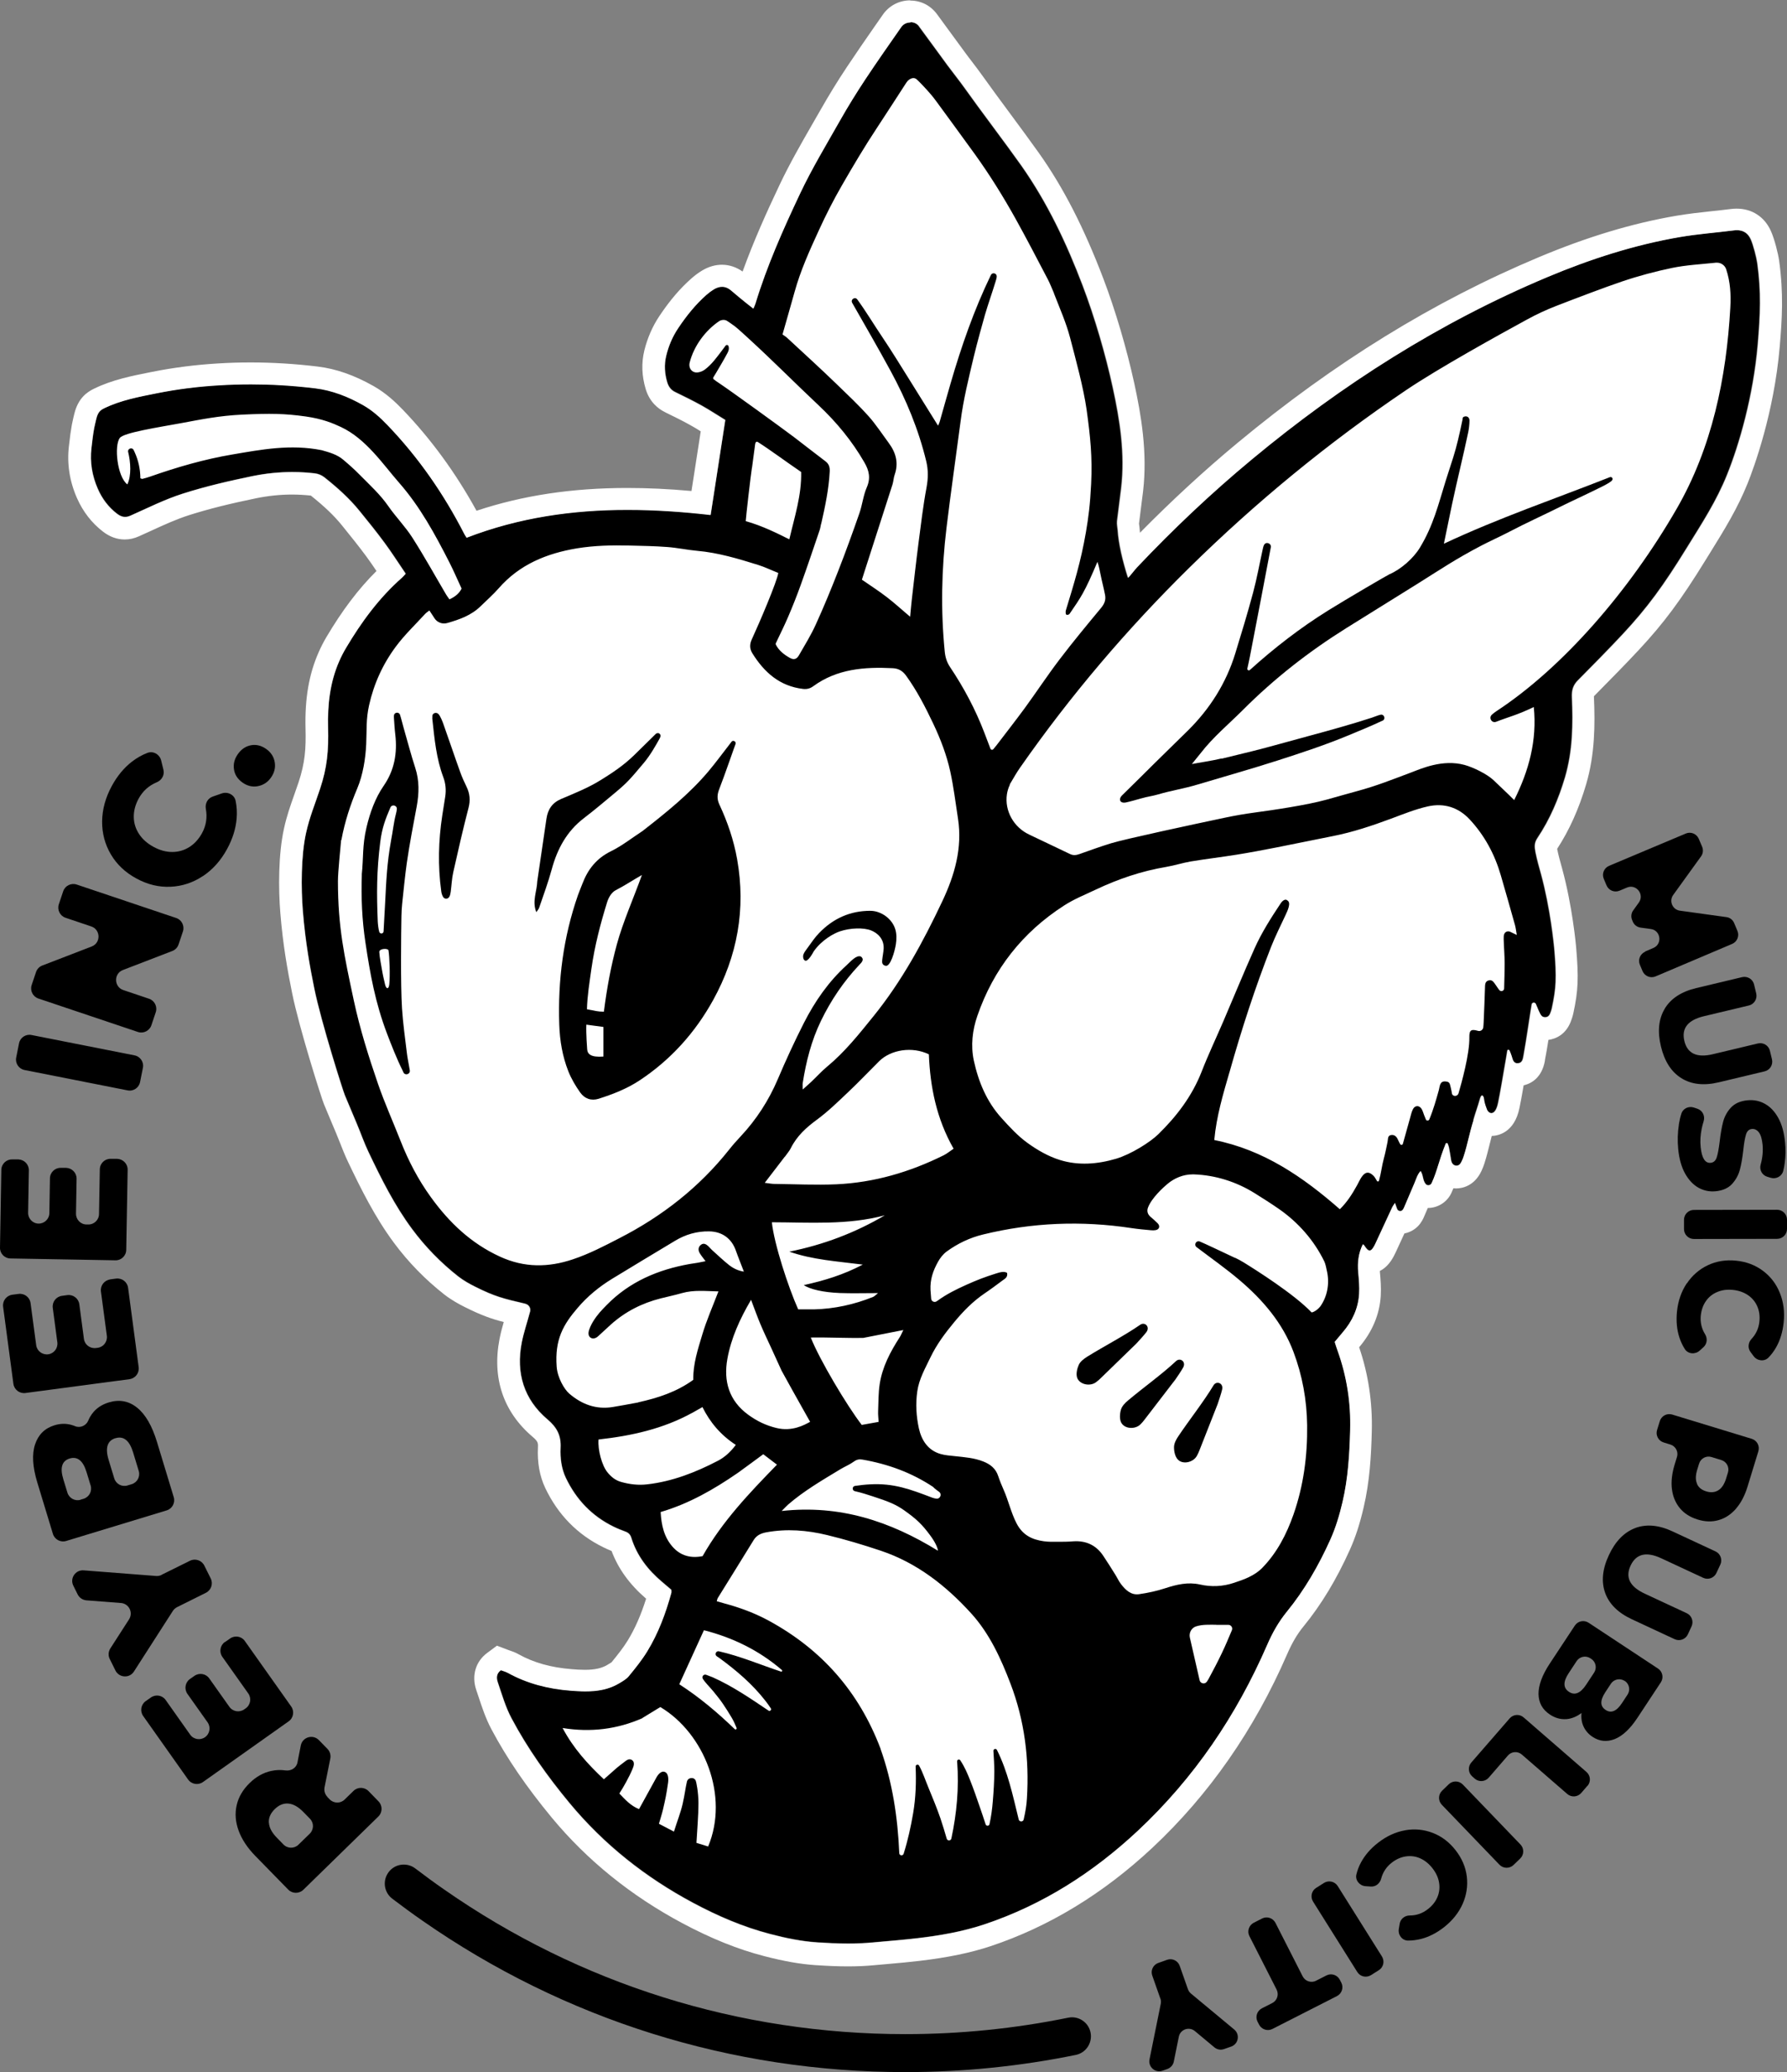<svg xmlns="http://www.w3.org/2000/svg" viewBox="0 0 241.5 279.96"><rect x="0" y="0" width="241.5" height="279.96" fill="#808080" stroke="none"/><defs><style>.d{fill:#fff;}</style></defs><g id="a"></g><g id="b"><g id="c"><g><g><g><path d="M222.32,128.56l1.12-.48c1.25-.53,1-2.38-.34-2.56l-1.39-.19c-.47-.07-.87-.37-1.05-.81l-.09-.22c-.18-.43-.13-.92,.15-1.3l.76-1.06c.79-1.1-.36-2.55-1.61-2.02l-1,.42c-.68,.29-1.47-.03-1.76-.72l-.37-.88c-.29-.68,.03-1.47,.72-1.76l10.36-4.36c.68-.29,1.47,.03,1.76,.72l.45,1.06c.18,.43,.13,.93-.15,1.31l-3.76,5.21c-.59,.82-.1,1.98,.9,2.12l6.29,.87c.47,.06,.87,.37,1.05,.81l.44,1.05c.29,.68-.03,1.47-.71,1.76l-10.35,4.39c-.68,.29-1.47-.03-1.76-.71l-.36-.86c-.29-.68,.03-1.47,.71-1.76Z"></path><path d="M224.97,136.29c.83-1.38,2.25-2.31,4.26-2.79l6.2-1.48c.72-.17,1.45,.27,1.62,.99l.29,1.22c.17,.72-.27,1.45-.99,1.62l-6.08,1.45c-2.17,.52-3.05,1.63-2.64,3.35,.41,1.7,1.69,2.3,3.86,1.78l6.08-1.45c.72-.17,1.45,.27,1.62,.99l.28,1.16c.17,.72-.27,1.45-.99,1.62l-6.2,1.48c-2.01,.48-3.7,.29-5.06-.56-1.36-.85-2.28-2.29-2.76-4.3-.48-2.01-.31-3.71,.52-5.08Z"></path><path d="M226.88,151.94c.09-.54,.2-1.04,.35-1.49,.22-.69,1-1.04,1.68-.81l.48,.16c.71,.24,1.07,.99,.84,1.71-.1,.32-.19,.65-.26,1-.17,.84-.22,1.66-.14,2.45,.15,1.51,.6,2.22,1.35,2.15,.4-.04,.67-.28,.82-.73,.15-.45,.28-1.16,.4-2.13,.12-1.07,.28-1.96,.47-2.69,.19-.72,.54-1.36,1.06-1.92,.52-.56,1.26-.88,2.22-.98,.84-.08,1.63,.07,2.35,.47,.73,.4,1.33,1.03,1.82,1.91,.49,.88,.79,1.98,.92,3.32,.09,.91,.08,1.82-.04,2.72-.05,.39-.12,.77-.21,1.13-.19,.73-.97,1.14-1.69,.92l-.47-.14c-.7-.21-1.09-.94-.89-1.64,.26-.94,.34-1.84,.26-2.7-.08-.78-.25-1.34-.51-1.67s-.58-.48-.95-.44c-.37,.04-.63,.27-.77,.71-.14,.44-.27,1.14-.37,2.1-.12,1.08-.28,1.98-.47,2.69-.19,.72-.54,1.36-1.05,1.92-.51,.56-1.25,.89-2.21,.99-.83,.08-1.61-.08-2.32-.47-.72-.4-1.32-1.04-1.82-1.92-.49-.88-.8-1.99-.93-3.3-.11-1.12-.08-2.22,.09-3.31Z"></path><path d="M241.5,164.79v1.25c0,.74-.6,1.34-1.34,1.34l-11.24,.02c-.74,0-1.34-.6-1.34-1.34v-1.25c0-.74,.6-1.34,1.34-1.34l11.24-.02c.74,0,1.34,.6,1.34,1.34Z"></path><path d="M227.97,173.4c.73-1.09,1.68-1.91,2.84-2.46,1.16-.55,2.44-.75,3.82-.61,1.39,.14,2.59,.6,3.62,1.37,1.03,.77,1.79,1.76,2.28,2.98,.5,1.22,.67,2.55,.52,4-.13,1.27-.47,2.39-1.02,3.36-.29,.51-.64,.98-1.03,1.38-.56,.58-1.53,.46-2.01-.19l-.43-.58c-.39-.53-.31-1.26,.14-1.74,.62-.66,.98-1.45,1.07-2.36,.08-.75-.02-1.44-.29-2.06-.27-.62-.69-1.12-1.26-1.51-.57-.38-1.24-.62-2.02-.7s-1.48,.01-2.12,.28c-.63,.26-1.15,.67-1.53,1.22-.39,.55-.62,1.21-.7,1.96-.09,.91,.1,1.76,.58,2.53,.35,.57,.28,1.29-.21,1.74l-.53,.48c-.6,.54-1.57,.46-2-.22-.3-.48-.55-1-.73-1.56-.35-1.06-.45-2.22-.33-3.49,.15-1.45,.59-2.72,1.32-3.82Z"></path><path d="M234.6,203.85c-.67,.76-1.45,1.28-2.34,1.53-.89,.26-1.84,.23-2.84-.08-1-.31-1.8-.81-2.39-1.52-.59-.71-.95-1.56-1.08-2.57-.13-1.01,0-2.12,.36-3.32l.32-1.04c.22-.71-.18-1.46-.89-1.68l-.91-.28c-.71-.22-1.11-.97-.89-1.68l.37-1.2c.22-.71,.97-1.11,1.68-.89l10.75,3.28c.71,.22,1.11,.97,.89,1.68l-1.47,4.8c-.37,1.2-.89,2.19-1.56,2.96Zm-5.27-3.38c.21,.5,.63,.84,1.26,1.03,.62,.19,1.16,.14,1.63-.15s.81-.82,1.05-1.59l.25-.81c.22-.71-.18-1.46-.89-1.68l-1.33-.41c-.71-.22-1.46,.18-1.68,.89l-.25,.81c-.24,.77-.25,1.41-.03,1.9Z"></path><path d="M220.99,206.45c1.51-.56,3.2-.41,5.07,.47l5.78,2.69c.67,.31,.96,1.11,.65,1.78l-.53,1.14c-.31,.67-1.11,.96-1.78,.65l-5.67-2.64c-2.02-.94-3.4-.61-4.15,.99-.74,1.59-.1,2.85,1.92,3.79l5.67,2.64c.67,.31,.96,1.11,.65,1.78l-.5,1.08c-.31,.67-1.11,.96-1.78,.65l-5.78-2.69c-1.87-.87-3.08-2.07-3.62-3.58-.54-1.52-.37-3.21,.51-5.09,.87-1.87,2.06-3.09,3.57-3.66Z"></path><path d="M211.63,232.27c-.74,.05-1.46-.15-2.16-.61-1.02-.67-1.53-1.6-1.55-2.78-.01-1.18,.49-2.55,1.51-4.1l3.4-5.15c.41-.62,1.24-.79,1.86-.38l9.38,6.19c.62,.41,.79,1.24,.38,1.86l-3.18,4.82c-.98,1.48-2,2.43-3.06,2.85-1.06,.41-2.05,.31-2.98-.3-.55-.36-.96-.83-1.22-1.39-.26-.56-.35-1.17-.28-1.84-.67,.51-1.38,.79-2.12,.84Zm.4-3.69c.78,.52,1.56,.2,2.32-.95l1.08-1.64c.41-.62,.24-1.45-.38-1.86l-.12-.08c-.62-.41-1.45-.24-1.86,.38l-1.08,1.64c-.76,1.15-.75,1.99,.04,2.51Zm7.53-1.47h0c-.62-.41-1.45-.24-1.86,.38l-.75,1.14c-.73,1.11-.72,1.91,.04,2.4,.74,.49,1.48,.18,2.21-.93l.75-1.14c.41-.62,.24-1.45-.38-1.86Z"></path><path d="M214.51,241.3l-.82,.95c-.49,.56-1.33,.62-1.89,.13l-6.13-5.32c-.56-.49-1.41-.43-1.89,.13l-2.59,2.99c-.49,.56-1.33,.62-1.89,.13l-.33-.29c-.56-.49-.62-1.33-.13-1.89l5.18-5.96c.49-.56,1.33-.62,1.89-.13l8.49,7.37c.56,.49,.62,1.33,.13,1.89Z"></path><path d="M205.44,251.11l-.9,.87c-.53,.51-1.38,.5-1.9-.04l-7.79-8.1c-.51-.53-.5-1.38,.04-1.9l.9-.87c.53-.51,1.38-.5,1.9,.04l7.79,8.1c.51,.53,.5,1.38-.04,1.9Z"></path><path d="M189.88,247.29c1.29-.23,2.54-.11,3.74,.35,1.2,.46,2.23,1.24,3.09,2.34,.86,1.1,1.36,2.28,1.52,3.56,.15,1.28-.04,2.51-.57,3.71-.54,1.2-1.38,2.25-2.53,3.15-1,.78-2.05,1.31-3.13,1.58-.57,.14-1.14,.21-1.71,.21-.81,0-1.39-.78-1.25-1.58l.12-.71c.11-.65,.69-1.1,1.36-1.1,.91,0,1.73-.29,2.45-.86,.6-.46,1.03-1.01,1.29-1.63,.26-.62,.33-1.27,.22-1.95-.11-.68-.41-1.32-.89-1.94-.48-.62-1.04-1.06-1.66-1.34s-1.28-.36-1.95-.26c-.67,.1-1.3,.38-1.9,.85-.72,.56-1.2,1.29-1.43,2.17-.17,.64-.74,1.1-1.4,1.05l-.72-.05c-.8-.06-1.42-.82-1.22-1.6,.13-.55,.34-1.09,.62-1.61,.53-.98,1.29-1.87,2.3-2.65,1.15-.9,2.37-1.46,3.67-1.69Z"></path><path d="M186.34,266.19l-1.06,.67c-.63,.39-1.46,.21-1.85-.42l-5.98-9.52c-.39-.63-.21-1.46,.42-1.85l1.06-.67c.63-.39,1.46-.2,1.85,.42l5.98,9.52c.39,.63,.21,1.46-.42,1.85Z"></path><path d="M177.84,267.62l1.42-.72c.66-.34,1.47-.07,1.81,.59l.2,.39c.34,.66,.07,1.47-.59,1.81l-8.72,4.44c-.66,.34-1.47,.07-1.81-.59l-.2-.39c-.34-.66-.07-1.47,.59-1.81l1.4-.71c.66-.34,.92-1.14,.59-1.81l-3.68-7.23c-.34-.66-.07-1.47,.59-1.81l1.12-.57c.66-.34,1.47-.07,1.81,.59l3.68,7.23c.34,.66,1.14,.92,1.81,.59Z"></path><path d="M156.81,270.02l-1.09-3.1c-.25-.7,.12-1.47,.82-1.71l1.18-.42c.7-.25,1.47,.12,1.71,.82l1.11,3.15c.08,.23,.22,.43,.41,.59l5.85,4.86c.8,.67,.57,1.95-.41,2.3l-.97,.34c-.45,.16-.94,.07-1.3-.23l-2.64-2.2c-.78-.65-1.97-.23-2.17,.76l-.68,3.36c-.09,.46-.42,.84-.87,1l-.65,.23c-.98,.35-1.97-.51-1.76-1.53l1.52-7.51c.05-.24,.03-.48-.05-.71Z"></path></g><path d="M122.35,279.96c-23.49,0-46.05-7.07-65.25-20.45-1.36-.94-2.73-1.95-4.09-2.98-1.13-.86-1.34-2.47-.48-3.6,.86-1.13,2.47-1.34,3.6-.48,1.3,.99,2.61,1.95,3.91,2.85,18.33,12.78,39.88,19.53,62.31,19.53,7.41,0,14.81-.75,22-2.22,1.39-.29,2.75,.61,3.03,2,.28,1.39-.61,2.75-2,3.03-7.53,1.54-15.27,2.32-23.03,2.32Z"></path><g><path d="M44.25,242.8l.3,.31c.56,.57,1.47,.58,2.03,.02l1.19-1.16c.57-.56,1.48-.54,2.03,.02l1.36,1.4c.55,.57,.54,1.48-.02,2.03l-10.15,9.91c-.57,.55-1.48,.54-2.03-.02l-4.45-4.55c-1.08-1.11-1.83-2.24-2.26-3.42-.43-1.17-.52-2.31-.27-3.42,.25-1.11,.83-2.11,1.75-3.01,.88-.86,1.86-1.41,2.92-1.64,.64-.14,1.28-.16,1.94-.07,.75,.1,1.47-.34,1.61-1.08l.45-2.29c.23-1.14,1.63-1.55,2.44-.73l1.17,1.2c.33,.34,.47,.82,.38,1.29l-.78,3.89c-.09,.47,.05,.95,.38,1.29Zm-7.91,3.46c.04,.67,.4,1.35,1.1,2.06l.87,.89c.55,.57,1.47,.58,2.03,.02l1.52-1.48c.57-.56,.58-1.47,.02-2.03l-.87-.89c-.69-.71-1.37-1.09-2.03-1.15-.66-.06-1.28,.19-1.85,.75-.57,.56-.84,1.17-.8,1.84Z"></path><path d="M30.39,221.87l.7-.49c.65-.46,1.55-.31,2,.34l6.26,8.84c.46,.65,.31,1.55-.34,2.01l-11.58,8.2c-.65,.46-1.55,.31-2.01-.34l-6.07-8.58c-.46-.65-.31-1.55,.34-2.01l.7-.49c.65-.46,1.55-.31,2,.34l3.31,4.68c.46,.65,1.36,.8,2.01,.34h0c.65-.46,.8-1.36,.34-2.01l-2.72-3.84c-.46-.65-.31-1.55,.34-2.01l.6-.42c.65-.46,1.55-.31,2.01,.34l2.72,3.84c.46,.65,1.36,.8,2.01,.34l.2-.14c.65-.46,.8-1.36,.34-2.01l-3.5-4.94c-.46-.65-.31-1.55,.34-2.01Z"></path><path d="M21.84,212.77l3.84-1.9c.71-.35,1.57-.06,1.93,.65l.87,1.75c.35,.71,.06,1.57-.65,1.93l-3.9,1.94c-.23,.12-.43,.29-.57,.51l-5.26,8.19c-.6,.94-2,.86-2.5-.14l-.77-1.56c-.23-.45-.19-.99,.08-1.42l2.53-3.93c.59-.92-.01-2.13-1.1-2.21l-4.66-.36c-.5-.04-.95-.34-1.18-.79l-.59-1.19c-.5-1,.29-2.16,1.4-2.07l9.79,.76c.26,.02,.52-.03,.75-.15Z"></path><path d="M12.43,191.04c.53-.74,1.29-1.26,2.27-1.56,1.43-.43,2.71-.2,3.84,.72,1.13,.91,2.02,2.46,2.68,4.64l2.26,7.44c.23,.76-.2,1.56-.96,1.79l-13.58,4.13c-.76,.23-1.56-.2-1.79-.96l-2.12-6.98c-.63-2.08-.73-3.79-.29-5.11,.44-1.32,1.31-2.18,2.62-2.58,.78-.24,1.53-.26,2.26-.06,.18,.05,.36,.11,.53,.18,.68,.29,1.5-.07,1.78-.76,.13-.32,.3-.62,.5-.9Zm-1.54,11.58l.4-.12c.76-.23,1.19-1.03,.96-1.79l-.55-1.8c-.47-1.56-1.24-2.17-2.29-1.85-1.04,.32-1.33,1.25-.85,2.81l.55,1.8c.23,.76,1.03,1.19,1.79,.96Zm4.71-8.31c-1.1,.34-1.41,1.31-.92,2.93l.76,2.5c.23,.76,1.03,1.19,1.79,.96l.56-.17c.76-.23,1.19-1.03,.96-1.79l-.76-2.5c-.49-1.62-1.29-2.26-2.39-1.92Z"></path><path d="M14.84,172.86l.85-.11c.79-.1,1.51,.45,1.62,1.24l1.43,10.73c.1,.79-.45,1.51-1.24,1.62l-14.07,1.87c-.79,.1-1.51-.45-1.62-1.24l-1.39-10.42c-.1-.79,.45-1.51,1.24-1.62l.85-.11c.79-.1,1.51,.45,1.62,1.24l.76,5.68c.1,.79,.83,1.34,1.62,1.24h0c.79-.1,1.34-.83,1.24-1.62l-.62-4.66c-.1-.79,.45-1.51,1.24-1.62l.73-.1c.79-.1,1.51,.45,1.62,1.24l.62,4.67c.1,.79,.83,1.34,1.62,1.24l.24-.03c.79-.1,1.34-.83,1.24-1.62l-.8-5.99c-.1-.79,.45-1.51,1.24-1.62Z"></path><path d="M14.99,156.57h.85c.79,.03,1.43,.68,1.41,1.48l-.19,10.82c-.01,.79-.67,1.43-1.46,1.41l-14.19-.25c-.79-.01-1.43-.67-1.41-1.46l.18-10.51c.01-.79,.67-1.43,1.46-1.41h.85c.79,.03,1.43,.68,1.41,1.48l-.1,5.73c-.01,.79,.62,1.45,1.41,1.46h0c.79,.01,1.45-.62,1.46-1.41l.08-4.71c.01-.79,.67-1.43,1.46-1.41h.73c.79,.03,1.43,.68,1.41,1.48l-.08,4.71c-.01,.79,.62,1.45,1.41,1.46h.24c.79,.02,1.45-.61,1.46-1.41l.11-6.05c.01-.79,.67-1.43,1.46-1.41Z"></path><path d="M2.19,142.88l.38-1.91c.15-.78,.91-1.29,1.69-1.13l13.92,2.75c.78,.15,1.29,.91,1.13,1.69l-.38,1.91c-.15,.78-.91,1.29-1.69,1.13l-13.92-2.75c-.78-.15-1.29-.91-1.13-1.69Z"></path><path d="M10.36,119.51l13.45,4.52c.75,.25,1.16,1.07,.91,1.82l-.59,1.76c-.14,.41-.45,.73-.85,.88l-6.67,2.57c-1.26,.48-1.22,2.28,.06,2.71l3.47,1.17c.75,.25,1.16,1.07,.91,1.82l-.59,1.76c-.25,.75-1.07,1.16-1.82,.91l-13.45-4.52c-.75-.25-1.16-1.07-.91-1.82l.59-1.76c.14-.41,.45-.73,.85-.88l6.67-2.57c1.26-.48,1.22-2.28-.06-2.71l-3.47-1.17c-.75-.25-1.16-1.07-.91-1.82l.59-1.76c.25-.75,1.07-1.16,1.82-.91Z"></path><path d="M27.41,118.37c-1.34,.89-2.8,1.37-4.37,1.44-1.57,.07-3.11-.3-4.61-1.12-1.5-.81-2.65-1.9-3.45-3.26-.8-1.36-1.19-2.84-1.18-4.45,.02-1.61,.45-3.2,1.3-4.77,.74-1.37,1.66-2.48,2.74-3.31,.65-.5,1.35-.9,2.09-1.18,.79-.3,1.65,.21,1.85,1.03l.31,1.26c.17,.71-.23,1.4-.9,1.68-1.08,.45-1.9,1.19-2.46,2.22-.44,.81-.66,1.64-.65,2.47,.01,.83,.25,1.6,.71,2.3,.46,.7,1.11,1.28,1.96,1.74,.84,.46,1.68,.69,2.52,.69,.84,0,1.61-.22,2.31-.66,.7-.44,1.27-1.07,1.72-1.88,.56-1.03,.73-2.12,.52-3.27-.13-.72,.23-1.43,.92-1.67l1.23-.43c.79-.28,1.7,.17,1.87,.99,.16,.77,.21,1.57,.14,2.4-.11,1.36-.54,2.73-1.28,4.1-.85,1.57-1.95,2.8-3.29,3.69Z"></path><path d="M34.85,106.22c-.73,.14-1.43-.03-2.08-.49-.66-.47-1.05-1.07-1.15-1.79-.11-.72,.07-1.41,.53-2.06,.47-.66,1.06-1.06,1.77-1.19s1.4,.04,2.06,.51c.65,.46,1.03,1.06,1.15,1.79s-.05,1.42-.51,2.07c-.45,.64-1.04,1.02-1.78,1.16Z"></path></g></g><g><path class="d" d="M114.65,261.44c-1.19,0-2.48-.05-4.08-.16-1.82-.12-3.72-.46-6.16-1.09-3.24-.84-6.56-2.18-10.14-4.1-6.46-3.45-11.98-7.9-16.4-13.24-3.21-3.88-5.72-7.54-7.67-11.21-.62-1.17-1.05-2.45-1.49-3.82l-.19-.58c2.47,1.3,5.33,2.08,8.5,2.33,.71,.06,1.42,.1,2.13,.1,2.12,0,3.79-.41,5.23-1.29l.12-.07c.48-.29,1.02-.62,1.44-1.13,.84-1.03,1.8-2.21,2.57-3.46,1.39-2.26,2.46-4.87,3.38-8.19,.07-.26,.06-.48,.05-.63v-.53l-.41-.44-1.27-1.08c-1.92-1.62-3.15-3.39-3.78-5.4-.24-.77-.75-1.3-1.5-1.58-.58-.22-1.05-.41-1.48-.62-2.63-1.28-4.63-3.33-5.93-6.06-.47-.98-.66-2.13-.59-3.51,.09-1.94-.58-3.41-2.17-4.77-2.79-2.37-3.83-5.48-3.09-9.27,.16-.82,.42-1.72,.68-2.6,.14-.48,.28-.96,.4-1.41l.07-.14v-.16c.15-.9-.35-1.81-1.2-2.17-.19-.08-.35-.12-.39-.14-2.74-.64-3.88-.9-6.46-2.2-.91-.46-1.56-.85-2.1-1.28-2.27-1.78-4.29-3.85-6-6.16-2.35-3.16-4.08-6.65-5.79-10.23-.36-.75-.66-1.53-.99-2.35-.17-.44-.35-.89-.53-1.32-.27-.64-1.37-3.27-1.65-3.95-.26-.65-3.16-9.75-4.06-14.23-.59-2.93-1.19-6.2-1.52-10.3-.23-2.82-.26-7.18,.41-10.2,.33-1.49,.75-2.68,1.24-4.06,.2-.57,.41-1.15,.62-1.77,1.06-3.19,1.22-5.69,1.15-8.68-.08-3.41,.36-6.11,1.41-8.49,.25-.57,.53-1.12,.83-1.62,2.34-3.96,4.68-6.9,7.36-9.27,.13-.11,.25-.24,.39-.4l.82-.88s-1.1-1.62-1.38-2.05c-.65-.98-1.3-1.95-1.99-2.89-1.13-1.54-2.35-3.05-3.43-4.38-1.26-1.56-2.83-3.07-4.95-4.74-.53-.42-1.18-.69-1.86-.77-1.04-.13-2.11-.19-3.17-.19-1.87,0-3.78,.2-5.67,.58-3.86,.79-6.78,1.53-9.48,2.39-1.96,.62-3.84,1.49-5.65,2.32-.52,.24-1.04,.48-1.56,.71-.1,.04-.18,.06-.24,.06-.09,0-.22-.07-.39-.2-.96-.74-1.72-1.72-2.24-2.91-.71-1.6-.96-3.24-.77-4.9l.06-.51c.09-.74,.15-1.3,.3-2.13,.04-.22,.22-.98,.28-1.19,.12-.49,.19-.52,.46-.66,2-.98,4.22-1.41,6.57-1.88l.32-.06c2.66-.53,5.43-.88,8.21-1.04,1.46-.09,2.85-.13,4.25-.13,2.85,0,5.65,.17,8.56,.53,1.93,.24,3.89,.93,6,2.13,1.23,.7,2.18,1.6,3.02,2.47,3.97,4.13,7.41,9,10.21,14.47,.06,.13,.14,.25,.24,.4l.62,.98,.89-.34c6.43-2.48,13.41-3.69,21.34-3.69,3.44,0,7.07,.22,11.09,.68l1.1,.13,2.27-14.69-1.68-1.04c-.75-.47-1.48-.93-2.22-1.34-1.15-.64-2.33-1.22-3.48-1.78l-.16-.08c-.19-.09-.34-.23-.45-.58-.32-1.07-.36-2.06-.12-3.02,.3-1.22,.78-2.34,1.44-3.32,1.22-1.83,2.39-3.21,3.67-4.33,.27-.23,.54-.43,.82-.6,.2-.12,.37-.18,.51-.18,.06,0,.22,0,.5,.24,.5,.44,1.02,.86,1.54,1.28l.48,.39c.24,.2,.49,.39,.75,.59l1.45,1.13,.69-1.63c.09-.19,.16-.35,.21-.52,1.58-5.17,3.8-10.12,5.96-14.69,1.25-2.64,2.75-5.25,4.2-7.77l1.16-2.03c1.05-1.86,2.2-3.72,3.41-5.54,1.23-1.85,2.5-3.67,3.76-5.5l1.06-1.53c.08-.12,.21-.13,.25-.13,.09,0,.16,.03,.21,.1,0,0,3.1,4.24,3.84,5.25,.33,.45,.67,.88,1,1.32,.48,.62,.96,1.24,1.41,1.88,.92,1.31,2.29,3.16,3.68,5.04,1.41,1.91,2.84,3.84,3.84,5.25,3.1,4.4,5.71,9.5,8.21,16.05,1.55,4.09,3.01,9.02,3.99,13.53,.86,3.93,1.66,8.58,1.13,13.22-.08,.66-.16,1.32-.25,1.99-.11,.84-.22,1.68-.31,2.52-.04,.4,0,.77,.05,1.06,.02,.11,.03,.23,.04,.34,.14,2.27,.87,4.9,1.45,6.72l.54,1.69,1.32-1.18c.16-.14,.37-.39,.8-.92,.19-.23,.37-.45,.46-.55,4.97-5.25,10.15-10.13,15.42-14.5,12.82-10.65,25.8-18.65,39.69-24.48,6.24-2.62,12.01-4.36,17.64-5.33,1.52-.26,3.09-.43,4.61-.6,.87-.09,1.75-.19,2.62-.3,.09-.01,.18-.02,.26-.02,.43,0,.66,.15,.84,.56,.28,.62,.69,2.21,.79,2.9,.51,3.67,.42,6.47,.06,10.67-.72,8.46-3.29,15.37-4.06,17.29-1.24,3.09-2.9,5.76-4.65,8.59l-.71,1.14c-3.2,5.19-5.35,8.09-8.52,11.49-1.77,1.9-3.64,3.79-5.44,5.62l-.59,.6c-.85,.86-1.2,1.83-1.15,3.15,.15,3.37,.14,6.96-.88,10.43-.9,3.06-2.07,5.64-3.59,7.9-.71,1.06-.59,2.01-.43,2.81,.21,1.01,.42,1.76,.64,2.57l.11,.38c1.3,4.74,1.75,9.81,1.76,9.86,.32,3.68,.26,5.03-.19,7.22-.05-.11-.09-.21-.14-.31-.24-.5-.74-.81-1.3-.81-.68,0-1.28,.49-1.41,1.16-.04,.19-.16,1-.32,2.03-.18,1.18-.4,2.65-.59,3.79-.24-.38-.65-.61-1.1-.61-.65,0-1.2,.47-1.29,1.11-.14,.88-.28,1.69-.42,2.52-.12,.7-.25,1.4-.37,2.17-.06,.37-.14,.84-.23,1.3-.33-.82-.93-.91-1.22-.91-.39,0-1.11,.18-1.43,1.38-.12,.45-.27,.89-.42,1.35-.15,.47-.31,.94-.45,1.43-.27,.84-.47,1.67-.68,2.49-.12,.48-.23,.95-.36,1.43l-.03-.15c-.02-.12-.1-.35-.19-.61-.22-.57-.7-.9-1.24-.9s-1.01,.32-1.21,.82c-.47,1.16-.75,2.07-1,2.87-.08,.27-.16,.53-.25,.78-.04-.07-.09-.15-.14-.22l-.84-1.15-.95,1.05c-.47,.52-.69,1.1-.87,1.56l-.13,.32c-.28,.67-.55,1.31-.82,1.93l-.48-1.39-1.28,2.06-.14,.21c-.13,.2-.24,.37-.32,.55-.54,1.16-2.12,4.59-2.12,4.59-.03-.02-1.17-.76-1.17-.76l-.65,1.11c-.64,1.3-.89,2.74-.74,4.4,.09,1,.17,1.89,.11,2.75-.1,1.62-.73,3.09-1.94,4.5l-1.51,1.8,.31,.95c.09,.29,.19,.6,.3,.9,1.17,3.26,1.72,6.71,1.62,10.28-.08,3.06-.26,6.33-1,9.48-.46,1.97-.97,3.53-1.59,4.9-1.67,3.71-3.54,6.8-5.71,9.47-1.09,1.34-1.99,2.85-2.81,4.75-4.19,9.66-9.99,17.99-17.24,24.77-6.28,5.87-12.93,9.92-20.33,12.38-2.45,.82-5.23,1.39-8.74,1.8-1.37,.16-2.75,.28-4.13,.4l-1.94,.17c-1,.1-2.04,.14-3.19,.14Z"></path><g><path d="M108.8,129.78c-.29-.09-.3-.63-.23-.81,.12-.33,.37-.63,.63-.99,.5-.7,.95-1.35,1.48-1.9,1.89-1.97,4.2-3.03,6.96-3.02,.9,0,1.78,.44,2.33,.94,1.05,.95,1.33,2.08,1.1,3.58-.15,.95-.73,3.06-1.39,2.91-.47-.11-.49-.43-.46-.76,.05-.53,.17-1.05,.2-1.57,.06-1.32-.84-2.11-1.7-2.45-1.01-.4-2.78-.35-4.2,.12-.82,.27-2.49,1.18-3.55,2.71-.02,.02-.03,.04-.04,.07-.11,.21-.73,1.32-1.12,1.19Z"></path><path d="M199.16,151.32c-.54,1.69-.8,3.25-1.32,4.85-.07,.23-.16,.45-.26,.66-.16,.35-.37,.69-.81,.63-.41-.06-.59-.39-.65-.79-.09-.56-.18-1.13-.29-1.69-.02-.09-.08-.27-.16-.47-.05-.13-.23-.13-.28,0-.94,2.33-1.1,3.58-1.89,5.31-.15,.33-.6,.39-.82,.11-.41-.5-.3-1.21-.68-1.74-.41,.45-.57,1.02-.79,1.55-.46,1.09-.92,2.18-1.39,3.26-.07,.16-.14,.34-.27,.47-.23,.23-.62,.13-.73-.18l-.28-.79c-.16,.26-.3,.43-.39,.63-.74,1.59-1.47,3.18-2.21,4.77-.05,.11-.11,.22-.16,.33-.5,.93-.8,.93-1.39,.01-.04-.06-.12-.1-.19-.15-.59,1.2-.74,2.46-.62,3.78,.09,.97,.18,1.95,.12,2.92-.12,1.97-.93,3.69-2.21,5.18-.34,.4-.68,.81-1.09,1.3,.12,.38,.25,.8,.4,1.21,1.24,3.46,1.79,7.02,1.69,10.7-.09,3.27-.28,6.52-1.03,9.72-.41,1.76-.92,3.47-1.66,5.11-1.57,3.48-3.47,6.78-5.87,9.72-1.13,1.39-1.95,2.86-2.65,4.47-4.15,9.55-9.88,18.02-17.51,25.15-6.04,5.64-12.87,10.01-20.76,12.64-2.92,.97-5.93,1.49-8.97,1.85-2.03,.24-4.06,.39-6.09,.58-2.49,.24-4.97,.15-7.46-.01-2.17-.14-4.28-.58-6.38-1.13-3.65-.95-7.09-2.43-10.4-4.2-6.44-3.44-12.08-7.89-16.75-13.53-2.95-3.56-5.63-7.32-7.8-11.4-.82-1.53-1.31-3.25-1.87-4.9-.17-.51-.23-1.14,.43-1.62,.29,.11,.65,.2,.96,.37,2.62,1.45,5.48,2.16,8.41,2.39,2.26,.18,4.59,.24,6.67-1.02,.45-.27,.94-.55,1.26-.95,.87-1.07,1.76-2.16,2.48-3.34,1.5-2.45,2.49-5.13,3.25-7.89,.03-.11,0-.24,0-.42-.41-.34-.84-.71-1.27-1.08-1.91-1.61-3.39-3.53-4.14-5.94-.13-.43-.38-.69-.8-.84-.54-.2-1.07-.41-1.58-.66-2.94-1.43-5.07-3.67-6.47-6.6-.61-1.28-.77-2.69-.71-4.07,.08-1.64-.48-2.74-1.77-3.83-3.19-2.7-4.28-6.27-3.48-10.37,.26-1.36,.78-2.87,1.13-4.21h0c.1-.41-.11-.83-.5-.99-.1-.04-.18-.07-.2-.07-2.84-.66-4.04-.94-6.73-2.29-.8-.4-1.6-.85-2.3-1.4-2.35-1.85-4.43-3.98-6.21-6.38-2.4-3.23-4.18-6.81-5.9-10.42-.58-1.21-1.02-2.49-1.54-3.73-.55-1.32-1.11-2.63-1.66-3.95-.25-.6-3.2-9.86-4.13-14.44-.56-2.76-1.19-6.13-1.54-10.44-.25-3.09-.25-7.46,.43-10.54,.49-2.19,1.18-3.81,1.89-5.95,.97-2.91,1.17-5.18,1.09-8.29-.08-3.08,.25-6.12,1.51-8.98,.26-.6,.56-1.18,.89-1.74,2.09-3.53,4.49-6.81,7.59-9.54,.15-.13,.27-.29,.5-.53-.95-1.39-1.84-2.8-2.83-4.14-1.09-1.48-2.24-2.91-3.4-4.33-1.39-1.72-3.04-3.19-4.77-4.56-.37-.29-.81-.47-1.28-.53-2.85-.34-5.69-.19-8.47,.38-3.15,.65-6.3,1.38-9.37,2.36-2.43,.77-4.75,1.94-7.09,2.98-.72,.32-1.27,.14-1.81-.27-1.16-.89-2.01-2.03-2.59-3.36-.77-1.75-1.08-3.6-.86-5.5,.13-1.05,.18-1.67,.37-2.71,.04-.24,.24-1.04,.29-1.27,.23-.94,.6-1.18,1.07-1.41,2.23-1.09,4.72-1.55,7.17-2.04,2.77-.55,5.56-.9,8.37-1.06,3.33-.2,7.67-.25,13.02,.41,2.26,.28,4.4,1.12,6.43,2.27,1.28,.73,2.29,1.65,3.28,2.68,4.22,4.39,7.64,9.34,10.41,14.75,.07,.14,.17,.27,.3,.48,10.67-4.12,21.7-4.36,32.97-3.08l1.98-12.83c-1.13-.69-2.14-1.36-3.2-1.95-1.17-.65-2.38-1.24-3.59-1.83-.56-.27-.87-.71-1.05-1.28-.36-1.2-.44-2.41-.14-3.63,.32-1.32,.84-2.55,1.6-3.69,1.11-1.67,2.36-3.23,3.87-4.56,.31-.27,.64-.51,.98-.72,.82-.49,1.61-.47,2.36,.19,.64,.56,1.32,1.1,1.98,1.64,.31,.25,.63,.5,.99,.77,.12-.28,.21-.46,.27-.65,1.56-5.13,3.74-10.02,6.02-14.85,1.6-3.39,3.55-6.61,5.4-9.88,1.08-1.91,2.24-3.78,3.45-5.61,1.57-2.37,3.21-4.7,4.84-7.04,.56-.81,1.76-.85,2.34-.06v.02c1.29,1.74,2.56,3.5,3.84,5.24,.8,1.08,1.65,2.13,2.43,3.23,1.86,2.63,5.55,7.49,7.52,10.28,3.55,5.03,6.16,10.56,8.34,16.31,1.61,4.24,3.08,9.26,4.04,13.69,.98,4.48,1.68,8.99,1.14,13.6-.17,1.5-.39,2.99-.56,4.49-.04,.4,.06,.81,.09,1.2,.11,1.82,.65,4.11,1.39,6.44,.19-.17,.96-1.16,1.19-1.4,4.89-5.17,10.05-10.05,15.52-14.59,12.16-10.1,25.37-18.52,39.98-24.65,5.77-2.42,11.71-4.34,17.89-5.4,2.41-.41,4.86-.59,7.29-.9,1.07-.14,1.86,.25,2.3,1.21,.33,.74,.77,2.43,.88,3.21,.54,3.94,.4,6.96,.07,10.93-.6,7.07-2.53,13.63-4.14,17.63-1.44,3.6-3.41,6.6-5.45,9.9-3.16,5.13-5.34,8.11-8.66,11.67-1.98,2.12-4.02,4.18-6.06,6.24-.65,.65-.85,1.34-.81,2.29,.16,3.63,.11,7.27-.93,10.81-.86,2.91-2.04,5.69-3.73,8.21-.43,.64-.41,1.16-.26,1.93,.23,1.13,.47,1.93,.73,2.88,1.29,4.7,1.76,9.66,1.8,10.07,.35,4.07,.25,5.43-.32,8.11-.03,.16-.09,.31-.14,.47-.13,.42-.31,.76-.8,.75-.5-.01-.62-.41-.82-.81-.16-.32-.27-.67-.43-1-.12-.24-.48-.2-.53,.06-.1,.49-.76,5.09-1.1,6.89-.09,.47-.14,1.05-.79,1.07-.66,.02-.69-.59-.85-1.03-.09-.23-.16-.47-.27-.7-.07-.13-.27-.11-.29,.04-.25,1.63-.53,3.03-.8,4.69-.11,.68-.3,1.66-.44,2.34-.39,1.93-1.3,1.47-1.52,.9-.13-.34-.28-.76-.35-1.12-.01-.06-.02-.13-.03-.21-.1-.74-.38-.75-.57-.03-.25,.9-.59,1.82-.87,2.8ZM46.1,113.5c-.08,1.02-.43,4.28-.43,5.54,0,6.22,.85,10.07,2.15,16.16,.82,3.82,1.99,7.54,3.26,11.23,.9,2.61,2.04,5.14,3.05,7.71,1.06,2.7,2.39,5.25,4.1,7.61,2.48,3.43,5.42,6.24,9.35,8.04,3.3,1.51,6.53,1.47,9.86,.35,2.18-.73,4.2-1.78,6.23-2.83,5.79-2.96,10.82-6.88,14.88-12,.48-.61,1-1.19,1.53-1.76,2.13-2.27,3.81-4.87,5.02-7.71,1.1-2.59,2.27-5.13,3.54-7.63,1.49-2.93,3.34-5.59,5.78-7.81,.57-.52,1.33-1.42,1.93-1.16,.53,.42,.05,.83-.24,1.14-2.11,2.25-3.81,4.75-5.16,7.54-1.3,2.68-2.01,5.5-2.47,8.42-.03,.2,0,.41,0,.86,.53-.47,.87-.76,1.18-1.06,.71-.67,1.37-1.41,2.12-2.03,2.41-1.99,4.34-4.43,6.29-6.84,3.82-4.73,6.7-10.04,9.28-15.51,1.66-3.51,2.72-7.17,2.12-11.13-.33-2.14-.59-4.29-1.05-6.4-.49-2.23-1.31-4.37-2.29-6.44-1.07-2.25-2.2-4.46-3.67-6.49-.47-.65-1.01-.98-1.81-1.02-3.81-.19-7.52,.08-10.75,2.44-.41,.3-.84,.42-1.37,.36-3.16-.37-5.25-2.24-6.85-4.81-.36-.58-.4-1.18-.09-1.86,1.06-2.3,3.42-7.83,3.59-9-.91-.36-1.79-.79-2.71-1.08-2.7-.84-5.41-1.66-8.26-1.91-1.34-.12-2.66-.41-3.99-.51-1.69-.13-3.4-.16-5.1-.2-2.4-.06-4.79-.01-7.17,.38-4.1,.69-7.75,2.18-10.56,5.4-.75,.86-1.62,1.61-2.43,2.41-1.27,1.25-2.88,1.81-4.53,2.28-.64,.18-1.33-.07-1.7-.63-.22-.33-.44-.66-.7-1.07-.24,.19-.45,.32-.6,.49-1.32,1.44-2.75,2.8-3.91,4.36-1.77,2.37-2.99,5.04-3.64,7.95-.43,1.93-.3,3.33-.39,5.28-.09,1.95-.44,4.14-1.21,5.97-.9,2.12-1.69,4.49-2.14,6.96Zm90.38-7.48c-.21,.42-.33,.85-.4,1.28-.34,2.26,.92,4.47,2.99,5.45,1.87,.89,3.71,1.76,5.54,2.64,.46,.22,.84,.15,1.28,0,1.42-.5,2.84-1.02,4.28-1.46,1.94-.59,11.14-2.56,15.36-3.45,1.32-.28,2.64-.51,3.98-.69,2.54-.34,7.09-1.01,9.73-1.74,1.38-.38,2.75-.78,4.12-1.15,2.71-.73,4.78-1.57,7.42-2.56,1.32-.5,4.19-1.79,7.14-.99,1.18,.32,3.06,1.24,3.93,2.07,.87,.84,1.9,1.79,2.78,2.68,1.98-3.95,3.11-8.06,2.65-12.57-2.32,1.11-3.38,1.32-5.09,1.99-.59,.23-1.04-.54-.57-.96,.18-.16,.37-.32,.59-.46,8.98-5.88,17.97-16.25,24.37-27.34,4.78-8.27,6.73-17.69,7.26-27.21,.1-1.76,0-3.47-.56-5.17-.18-.54-.7-.9-1.27-.89-.1,0-.19,0-.29,.02-1.9,.2-3.83,.3-5.7,.68-2.31,.48-4.6,1.09-6.84,1.85-2.37,.8-6.35,2.32-8.78,3.26-1.4,.54-2.76,1.17-4.07,1.89-3.76,2.05-11.94,6.57-16.32,9.53-10.51,7.1-20.28,15.12-29.32,24.02-8.43,8.3-16.06,17.27-22.83,26.97-.46,.65-.85,1.35-1.35,2.19-.02,.03-.04,.07-.06,.1Zm29.67,38.85c-.86,2.97-1.75,5.93-2.05,9.16,6.66,1.32,11.99,4.99,16.97,9.35,.98-.96,1.7-2.09,2.35-3.28,.2-.36,.36-.73,.59-1.07,.49-.72,.99-.79,1.62-.16,.12,.12,.29,.39,.46,.69,.06,.11,.23,.09,.27-.03,.3-1.09,.39-2.03,.65-2.99,.21-.75,.35-1.51,.51-2.27,.08-.41-.01-.85,.5-.92,.53-.07,.8,.36,.95,.74,.06,.15,.14,.29,.25,.49,.09,.16,.33,.13,.37-.05,.36-1.28,.65-2.36,.96-3.44,.12-.42,.21-.87,.41-1.25,.24-.45,.74-.53,1.07-.13,.22,.26,.3,.63,.43,.96,.07,.18,.15,.35,.23,.57s.38,.21,.47,0c.58-1.4,.93-2.69,1.29-3.97,.13-.48,.11-1.19,.84-1.16,.66,.03,.62,.3,.76,.81,.05,.17,.15,.69,.17,.83,0,.08,.05,.14,.11,.2,.26,.24,.68,.1,.78-.24,.4-1.37,1.5-5.3,1.46-7.54-.02-1,.24-1.16,1.17-.89h0c.33,.1,.67-.13,.71-.48,.02-.22,.05-.43,.05-.64,.07-1.55,.13-3.1,.18-4.64,.02-.41-.03-.87,.44-1.04,.56-.2,.77,.28,1.04,.64,.16,.21,.28,.45,.48,.67,.22,.24,.62,.09,.63-.24,.03-1.16,.07-2.25,.07-3.34,0-1.1-.1-2.2-.13-3.3,0-.27-.02-.56,.11-.79,.15-.26,.48-.36,.76-.23l.9,.43c-.1-.57-.14-.97-.25-1.36-.63-2.24-1.26-4.47-1.91-6.7-.82-2.82-2.17-5.35-4.18-7.52-1.55-1.68-3.51-2.27-5.67-1.79-1.7,.38-3.34,1.05-4.98,1.66-2.56,.95-5.15,1.82-7.84,2.35-2.55,.5-5.1,1.04-7.66,1.54-1.79,.35-3.59,.69-5.4,.98-2.05,.33-4.11,.57-6.16,.91-1.12,.19-2.22,.55-3.34,.74-3.33,.56-6.48,1.63-9.52,3.07-1.44,.68-2.93,1.28-4.26,2.14-5.62,3.61-9.55,8.6-11.73,14.91-.67,1.94-.91,4.01-.48,6.03,.62,2.86,1.73,5.55,3.72,7.75,1.09,1.21,2.22,2.44,3.52,3.38,1.34,.97,2.84,1.84,4.41,2.32,2.48,.77,5.06,.57,7.57-.17,2.02-.6,4.62-2.24,5.71-3.31,2.49-2.43,4.57-5.16,5.86-8.46,.9-2.31,1.97-4.56,2.95-6.84,1.4-3.26,2.74-6.54,4.19-9.78,.96-2.16,2.24-4.16,3.55-6.13,.21-.32,.62-.66,.9-.38,.52,.3,.06,1.32-.25,1.97-.67,1.44-1.39,2.87-1.97,4.34-2.14,5.47-3.96,11.06-5.61,16.91Zm.77,25.07c.39,.18,.76,.39,1.13,.61,1.72,1.06,6.86,4.31,9.19,6.76,.05,.05,.66-.15,1.19-.8h0c.93-1.32,1.24-2.98,.94-4.56-.12-.62-.26-1.24-.4-1.52-1.39-2.85-3.52-5.27-6.12-7.08-.98-.68-2.19-1.46-3.29-2.14-2.47-1.54-5.3-2.44-8.21-2.54-.06,0-.12,0-.18,0-1.25,0-2.45,.49-3.41,1.3-.51,.43-2.12,1.86-2.62,3.19-.17,.46-.06,.88,.32,1.22,.34,.29,.68,.59,.99,.9,.36,.37,.23,.82-.26,.92-.2,.04-.41,.04-.62,.02-.73-.06-1.92-.18-2.64-.29-6.76-1.03-13.44-.76-20.07,.86-1.82,.44-3.46,1.23-4.95,2.32-.47,.35-.87,.87-1.15,1.38-.66,1.19-1.08,2.37-1.01,3.81,.02,.36,.05,.75,.09,1.18,.04,.35,.44,.54,.74,.34,.04-.03,.08-.05,.12-.08,1.22-.89,2.53-1.54,3.94-2.17s2.38-1.01,4-1.52c.42-.13,1.06-.34,1.46-.07,.12,.58-.28,.78-.6,1.01-.82,.61-1.63,1.22-2.48,1.79-1.57,1.07-2.87,2.41-4.07,3.86-1.22,1.47-2.37,3.01-3.2,4.74-.71,1.49-1.55,2.92-1.79,4.63-.24,1.69-.13,3.37,.22,4.98,.35,1.57,1.21,2.97,2.94,3.46,.62,.18,1.28,.22,1.93,.29,1.3,.14,2.6,.23,3.83,.72,.95,.37,1.69,.95,2.02,1.97,.21,.63,.46,1.24,.73,1.85,.66,1.48,.99,3.07,1.75,4.54,.82,1.59,2.09,2.2,3.69,2.42,.59,.08,1.2,.08,1.8,.07,.72,0,1.45,0,2.17-.06,1.73-.12,3.09,.52,4.04,1.93,.57,.84,1.1,1.71,1.65,2.58,.26,.41,.46,.87,.76,1.26,.61,.8,1.36,1.52,2.44,1.37,1.2-.17,2.41-.43,3.56-.81,1.54-.5,3.05-.86,4.67-.5,1.55,.35,3.08,.28,4.59-.22,1.4-.46,2.81-.97,3.85-2.04,1.99-2.05,3.27-4.53,4.21-7.21,1.36-3.9,1.89-7.93,1.84-12.04-.04-3.41-.65-6.75-1.85-9.93-1.47-3.9-4.13-7-7.27-9.67-1.86-1.58-3.87-2.99-5.82-4.47h0c-.4-.31-.07-.92,.4-.77,.03,0,.06,.02,.08,.03,.42,.16,3.44,1.59,4.71,2.19Zm-24.48-130.32c-.28-.63-.52-1.28-.84-1.89-1.43-2.73-2.85-5.47-4.35-8.17-1.67-3-3.51-5.96-5.52-8.75-1.63-2.26-4.15-5.69-5.24-7.18-.38-.52-.79-1.01-1.22-1.48-.49-.54-1.12-1.2-1.4-1.44-.32-.27-.7-.17-1.03,.07-.15,.11-.27,.25-.37,.41-.55,.85-2.83,4.38-3.94,6.06-1.68,2.54-3.24,5.17-4.76,7.81-1.13,1.96-2.16,3.98-3.1,6.04-1.25,2.72-2.49,5.45-3.29,8.35-.52,1.88-1.07,3.75-1.63,5.74,.24,.17,.46,.3,.63,.46,2.24,2.08,4.51,4.14,6.71,6.27,1.69,1.65,2.78,2.63,4.36,4.39,.79,.87,1.98,2.62,2.68,3.57,.95,1.29,1.33,2.68,.78,4.25-.15,.42-.16,.89-.29,1.31-1.28,4-2.57,8-3.86,12-.1,.3-.19,.6-.28,.88,1.17,.81,2.3,1.53,3.36,2.35,1.05,.8,2.02,1.7,3.16,2.66,.09-.95,.15-1.71,.24-2.47,.29-2.47,.56-4.95,.88-7.41,.33-2.55,.63-5.1,1.1-7.62,.22-1.2,.24-2.31-.04-3.49-1.04-4.32-2.73-8.38-4.84-12.26-1.67-3.08-3.44-6.11-5.17-9.16h0c-.26-.47,.39-.88,.69-.46,1.2,1.65,2.23,3.38,3.35,5.04,1.32,1.96,2.55,3.98,3.81,5.99,1.24,1.98,2.47,3.96,3.75,6.02,.1-.23,.18-.37,.22-.52,.49-1.72,.97-3.45,1.47-5.17,1.46-5.02,3.17-9.95,5.45-14.66h0c.19-.4,.79-.26,.79,.17,0,.23-.08,.45-.14,.66-.46,1.51-.99,2.99-1.44,4.51-.2,.69-1.11,3.95-1.54,5.77-.67,2.83-1.39,5.72-1.76,8.63-.63,4.81-1.33,9.62-1.91,14.44-.67,5.57-.79,11.15-.23,16.74,.08,.76,.29,1.41,.71,2.04,1.87,2.79,3.44,5.74,4.64,8.88,.27,.71,.54,1.42,.82,2.15,.06,.17,.28,.2,.39,.07,.17-.19,.34-.41,.39-.47,1.4-1.84,2.49-3.22,3.86-5.08,1.59-2.18,3.07-4.43,4.7-6.57,1.8-2.37,3.71-4.67,5.61-6.96,.45-.55,.68-1.07,.54-1.77-.22-1.12-.4-1.7-.62-2.81-.06-.3-.22-1.14-.41-1.65-1.75,4.16-2.24,4.79-3.74,6.99-.11,.17-.34,.23-.51,.11-.04-.03-.06-.39-.03-.5,1.12-3.67,2.04-6.62,2.73-10.63,.34-2.01,.56-3.64,.7-6.5,.18-3.65-.11-6.4-.61-10.02-.42-2.97-1.48-6.84-2.24-9.75-.52-1.98-1.36-3.88-2.17-5.96Zm-23.45,196.65c1.63,4.57,2.33,9.29,2.54,14.11,.01,.34,.49,.4,.59,.08,.57-1.81,.97-3.64,1.29-5.51,.35-2.09,.42-4.17,.33-6.27-.01-.26,.34-.36,.47-.13,.53,.98,.86,2.02,1.28,3.02,.56,1.35,1.12,2.72,1.6,4.1,.31,.91,.58,1.83,.85,2.75,.09,.33,.56,.31,.63-.02,.72-3.39,1.05-6.8,.78-10.42-.02-.24,.29-.34,.42-.15,.62,.93,.99,1.84,1.35,2.74,.45,1.13,.85,2.29,1.25,3.45,.29,.82,.56,1.65,.83,2.47,.09,.26,.46,.24,.52-.02,.23-1.04,.37-2.08,.45-3.11,.11-1.34,.2-2.69,.2-4.03,0-.92-.06-1.84-.12-2.76-.02-.27,.36-.38,.48-.13,1.46,2.92,2.13,6.08,2.94,9.39,.09,.35,.59,.35,.67,0,.23-1,.39-1.91,.44-2.84,.33-5.32-.31-10.51-2.22-15.51-1.3-3.41-2.83-6.75-5.28-9.46-3.4-3.75-7.35-6.86-12.24-8.5-2.39-.8-4.82-1.53-7.27-2.12-2.71-.66-5.47-.88-8.26-.36-.72,.14-1.29,.42-1.68,1.07-1.6,2.61-3.22,5.2-4.83,7.8-.06,.1-.07,.23-.14,.43,.36,.1,.7,.21,1.04,.3,2.1,.56,4.12,1.31,6.03,2.35,7.09,3.87,12.13,9.53,15.07,17.28Zm-32.71-46.81c2.64-.58,5.18-1.41,7.41-3.03-.04-2.15,.63-4.14,1.22-6.12,.59-1.97,1.43-3.86,2.18-5.83-1.69-.03-3.32-.23-4.93,.23-.94,.27-1.9,.47-2.85,.71-2.54,.64-4.81,1.79-6.76,3.54-.49,.44-1.17,1.09-1.73,1.59-.64,.58-1.37,.22-1.28-.53,.05-.44,.38-1.1,.61-1.47,.61-.98,1.11-1.48,1.84-2.23,3.08-3.15,6.94-4.78,11.21-5.54,.36-.06,.73-.11,1.09-.17,.33-.06,.66-.13,1.06-.21-.33-.45-.6-.76-.8-1.11-.22-.39-.2-.81,.17-1.1,.36-.29,.7-.09,.98,.16,.21,.19,.38,.42,.6,.61,.73,.65,1.43,1.33,2.2,1.94,.56,.44,1.2,.78,2.03,.91-.39-1.03-.76-1.92-1.08-2.83-.57-1.64-1.85-2.58-3.6-2.61-1.68-.03-3.22,.42-4.65,1.29-2.83,1.7-5.66,3.4-8.48,5.12-1.75,1.07-3.32,2.36-4.66,3.93-1.91,2.23-3.11,4.23-2.83,7.96,.11,1.47,1.03,3.05,1.71,3.63,1.7,1.45,3.63,2.17,5.88,1.8,1.09-.18,2.17-.38,3.45-.62Zm24.68-118.67c-.06,.28-.1,.56-.19,.83-.85,2.5-1.69,5.01-2.59,7.5-.51,1.42-1.07,2.82-1.66,4.2-.51,1.2-1.1,2.36-1.67,3.58-.03,.06-.03,.14,0,.2,.41,.8,1.11,1.35,1.9,1.79,.54,.3,.92,.18,1.23-.37,.79-1.37,1.63-2.73,2.28-4.17,1.08-2.37,2.07-4.78,3.02-7.21,1.01-2.58,1.95-5.18,2.86-7.79,.4-1.14,.52-2.4,1-3.5,.54-1.24,.32-2.26-.31-3.35-1.66-2.89-3.76-5.44-6.17-7.71-3.36-3.16-6.15-6-9.55-9.11-.43-.39-1.33-1.23-1.78-1.58-.38-.29-.95-.67-1.08-.75-.31-.2-.79-.15-1.09,.06-1.79,1.22-3.36,3.26-3.95,5.55-.21,.81,.34,1.43,1.05,1.36,.35-.03,.72-.18,1-.39,.45-.34,.86-.75,1.22-1.18,.54-.65,1.04-1.33,1.58-2.05,.11-.14,.33-.11,.39,.06,.12,.36,0,.67-.13,.92-.49,.93-1.04,1.83-1.57,2.74-.1,.18-.22,.35-.34,.55-.06,.1-.04,.23,.06,.29,.25,.19,.47,.35,.69,.49,1.61,1.07,8.37,5.97,10.16,7.32,1.42,1.08,2.82,2.19,4.24,3.26,.48,.36,.6,.81,.57,1.38-.12,2.33-.59,4.6-1.15,7.06Zm-4.91,85.5c-.86,1.12-1.72,2.24-2.7,3.52,.57,.07,.96,.15,1.35,.15,2.77,.03,5.54,.17,8.31,.05,5.12-.23,9.94-1.65,14.52-3.92,.46-.23,.86-.57,1.34-.89-2.31-4.05-3.17-8.36-3.34-12.75-2.23-1.09-5.13-.65-6.73,.94-1.39,1.38-2.73,2.8-4.15,4.14-1.36,1.29-2.71,2.61-4.21,3.72-1.48,1.08-2.76,2.24-3.58,3.9-.18,.36-.46,.67-.8,1.15ZM43.49,60.83c1.02,.29,2.05,.57,2.88,1.27,.78,.66,1.54,1.33,2.25,2.06,1.34,1.36,2.76,2.64,3.86,4.23,1.02,1.47,2.3,2.76,3.26,4.27,1.6,2.5,3.04,5.11,4.55,7.67,.14,.23,.3,.44,.45,.65q1.21-.55,1.64-1.46c-.54-1.16-1.05-2.36-1.64-3.52-1.95-3.82-3.98-7.57-6.84-10.82-2.1-2.39-4.42-5.89-7.81-7.48-1.1-.52-2.51-1.11-4.77-1.43-2.86-.4-4.77-.43-8.59-.25-3.14,.15-5.49,.64-8.14,1.13-3.21,.59-7.86,1.3-8.4,2.02-.79,1.06-.35,5.23,1.02,6.28,.57-1.19,.45-3,.11-4.38-.11-.46,.53-.69,.74-.27,.05,.1,.09,.21,.14,.3,.51,1.12,.76,2.3,.77,3.52,.13,.04,.21,.1,.28,.08,.35-.09,.71-.19,1.05-.31,3.62-1.27,7.3-2.34,11.08-2.98,3.94-.67,7.88-1.43,12.11-.58Zm43.33,171.31c-3.4,1.49-6.95,1.95-10.79,1.33,1.47,2.77,3.42,4.9,5.58,6.93,.64-.56,1.18-1.05,1.73-1.53,.31-.26,.64-.51,.96-.75,.31-.24,.71-.62,1.14-.3,.38,.29,.2,.81,.05,1.16-.25,.6-.52,1.15-.89,1.82-.29,.53-.55,.98-.9,1.52,.79,.81,1.49,1.64,2.66,2.11,.8-1.46,1.58-2.89,2.37-4.31,.1-.18,.53-.88,1.06-.73,.6,.16,.56,1.09,.48,1.58-.23,1.56-.33,2.03-.67,3.5-.15,.63-.35,1.24-.55,1.94,.67,.35,1.3,.68,2.03,1.06,.42-1.37,.9-2.54,1.18-3.77,.3-1.33,.35-2.01,.57-2.97,.13-.59,.97-.69,1.2-.13,.06,.15,.36,1.49,.36,3.04,0,1.74-.17,3.48-.27,5.35l1.58,.49c2.86-6.82-.51-15.29-6.46-18.84-.76,.47-1.52,.93-2.44,1.49Zm6.76-41.27c-3.96,2.19-8.27,3.13-12.69,3.62-.12,1.39,.44,3.49,1.2,4.43,.49,.61,1.07,1.09,1.87,1.31,1.15,.32,2.3,.46,3.5,.32,3.42-.39,6.55-1.62,9.57-3.19,.94-.49,1.71-1.21,2.41-2.14-2.02-1.31-3.48-3.03-4.51-5.11-.48,.27-.83,.48-1.34,.76Zm12.05-5.67c-.47-1.04-.95-2.07-1.42-3.11-.49-1.07-1.01-2.14-1.46-3.22-.43-1.02-.8-2.07-1.25-3.25-1.54,2.62-2.7,5.2-3.2,7.97-.54,2.99,.2,5.65,2.82,7.56,1.17,.85,2.4,1.45,3.83,1.79,2.08,.5,3.71-.38,4.53-.84-.42-.74-.75-1.34-1.09-1.94-.9-1.6-1.79-3.19-2.76-4.96Zm20.52,15.73c-2.93-1.96-6.16-3.13-9.62-3.73-.41-.07-.76,0-1.13,.27-.55,.4-1.21,.67-1.8,1.02-2.44,1.48-4.92,2.91-7.09,4.79-.23,.2-.44,.44-.87,.87,7.85-.87,14.64,1.38,21.12,5.37-.04-.35-.29-1.05-1.04-2.06-1.1-1.49-1.83-2.2-3.54-3.41-1.12-.79-2.14-1.2-4.24-1.88-.74-.24-1.46-.48-2.42-.7-.39-.09-.37-.65,.03-.71,.69-.1,1.37-.18,2.05-.21,3.19-.17,5.37,.65,8.36,1.79,.18,.07,.37,.11,.56,.14,.52,.08,.82-.58,.4-.91-.25-.2-.54-.37-.78-.63Zm-16.15-24.02c2.76-.07,5.42-.65,7.98-1.68,.18-.07,.33-.24,.68-.52-1.9,0-3.53,.05-5.16-.01-2.26-.09-4.02-.5-4.88-1.07,2.75-.6,5.33-1.38,7.98-2.77-3.52-.45-6.79-.65-9.93-1.75,4.59-.92,8.89-2.54,12.91-4.91-5.03,1.35-10.17,.95-15.27,.94,.31,2.92,2.2,8.73,3.56,11.77,.59,0,1.24,0,2.12,0Zm6.74,3.85c-2.27,.05-4.9-.09-7.17-.05,1.17,2.98,4.91,9.25,6.89,11.81,.72-.13,1.47-.26,2.28-.41-.03-.54-.09-.99-.07-1.43,.05-1.22,.03-2.45,.21-3.65,.35-2.34,1.44-4.39,2.71-6.36,.16-.24,.26-.52,.49-.97-1.86,.37-3.49,.69-5.34,1.05Zm-17,18.22c-3.23,2.23-6.61,4.18-10.46,5.31,.1,1.76,.45,3.37,1.61,4.69,1.09,1.24,2.48,1.58,4.06,1.27,2.68-4.73,6.35-8.56,10.05-12.36l-1.85-1.41c-1.1,.81-2.18,1.61-3.41,2.5Zm1.88-135.8c-.17,1.04-.81,6.65-.84,7.23,2.29,.65,4.24,1.64,5.89,2.46,.71-3.05,1.67-5.95,1.6-9.1-1.96-1.33-4.19-2.99-5.81-4.02-.02-.02-.34-.25-.41,.28-.17,1.17-.25,1.99-.42,3.15Zm-5.32,163.43c2.69,1.2,5.11,2.86,7.56,4.51,.19,.13,.43-.09,.32-.29l-.02-.03c-.22-.34-.46-.67-.71-.99-1.77-2.28-3.94-4.12-6.25-5.81-.1-.07-.21-.14-.32-.21-.35-.23-.12-.78,.29-.68,2.93,.67,5.62,1.83,8.38,2.74,.13,.04,.22-.12,.12-.21-3.08-2.65-6.62-4.38-10.54-5.38-1.13,2.48-2.21,4.84-3.33,7.3,2.68,1.73,5.15,3.8,7.49,6.06,.12,.12,.32-.01,.25-.17-.2-.5-.42-.98-.69-1.43-.42-.7-.71-1.16-1.17-1.84-.43-.64-.82-1.08-1.31-1.7-.34-.42-1.07-1.14-1.39-1.66-.18-.3,.12-.66,.45-.54,.28,.1,.56,.21,.89,.34Zm68.08-7.09c-.93,0-1.87-.06-2.74,.22-.63,.2-.98,.87-.84,1.51,.43,1.91,.87,3.8,1.32,5.77,.1,.45,.7,.58,.97,.2,.09-.13,.17-.25,.24-.38,.62-1.14,1.22-2.29,1.78-3.46,.49-1.02,.93-2.07,1.37-3.12h0c.15-.35-.11-.73-.49-.73-.51,0-1.01,0-1.63,0Z"></path><path d="M86.87,112.25c3.19-2.49,6.28-4.97,8.85-8.01,1.05-1.25,2.01-2.57,3.01-3.85,.03-.04,.07-.09,.11-.15,.22-.33,.72-.03,.55,.32-.07,.14-1.45,4.17-2.18,6.03-.3,.75-.33,1.37,0,2.09,1.11,2.37,1.95,4.83,2.41,7.42,1.19,6.73,.04,13.07-3.25,19.03-2.43,4.39-5.7,8.03-9.9,10.82-1.72,1.14-3.61,1.88-5.56,2.5-1.01,.32-1.91-.01-2.5-.84-.63-.89-1.2-1.85-1.6-2.86-.8-2.02-1.16-4.16-1.23-6.33-.2-5.97,.55-11.8,2.52-17.46,.19-.54,.42-1.06,.62-1.59,.74-1.94,1.91-3.41,3.85-4.36,1.49-.73,2.82-1.79,4.29-2.75Zm-6.95,18.67c-.25,1.81-.55,3.61-.6,5.44,1.06,.2,1.46,.33,2.29,.33,.41-3.18,.94-6.11,1.76-9.12,.81-2.98,2.27-6.26,3.38-9.35-1.3,.74-2.34,1.44-3.53,2.05-.6,.31-.99,1.03-1.18,1.65-.89,2.88-1.66,5.79-2.12,9Zm-.57,10.83c.04,.66,.48,1.13,2.2,1v-4c-.66-.07-1.6-.23-2.31-.31-.06,1.14,.11,3.3,.11,3.31Z"></path><path d="M48.89,118.16c.24-2.23,.06-3.93,.64-6.37,.46-1.96,1.17-3.96,2.32-5.62,1.46-2.11,1.86-4.42,1.57-6.93-.09-.73-.13-1.47-.18-2.2,0-.12-.02-.25,0-.37,.04-.45,.68-.52,.82-.09h0c.19,.59,.32,1.19,.49,1.77,.52,1.8,.99,3.62,1.57,5.4,.56,1.72,.52,3.43,.2,5.18-.48,2.57-.98,5.13-1.35,7.71-.2,1.4-.48,4.08-.62,5.45-.06,.57-.09,1.14-.1,1.71-.04,2.39-.13,9.16,.08,12.47,.13,1.99,.41,3.98,.65,5.96,.09,.73,.16,.99,.28,1.71,.03,.15,.07,.41,.12,.67,.09,.52-.63,.76-.86,.28-.05-.11-.1-.21-.14-.31-.73-1.46-1.52-3.45-2.09-4.96-1.57-4.15-2.26-7.95-2.91-12.31-.45-2.99-.59-6.01-.48-9.15Zm3.96-4.62c.24-1.19,.35-2.4,.66-3.58,.06-.22,.1-.43,.12-.64,.05-.51-.66-.7-.87-.22-.67,1.56-1.13,2.75-1.37,4.65-.5,3.99-.49,7.01-.34,10.74,.01,.28,.1,1.13,.21,1.43,.1,.28,.51,.26,.57-.03,0-.03,.01-.07,.01-.1,.06-1.1,.16-2.78,.21-3.84,.15-2.93,.24-5.3,.8-8.4Zm-.24,19.45c.12-1.16,.04-3.69-.11-4.59-.05-.3-1.26-.27-1.24,.23,.03,.69,.28,1.89,.42,2.74,0,.02,.16,.84,.36,1.65,.17,.67,.5,.65,.57-.03Z"></path><path d="M72.61,119.06c.42-2.89,.83-5.67,1.24-8.45,.19-1.25,.76-2.14,2-2.67,1.8-.76,3.63-1.49,5.29-2.52,2.31-1.42,3.58-2.38,5.1-3.92,.79-.79,1.59-1.57,2.37-2.33,.15-.15,.4-.17,.55-.01,.16,.16,.11,.39,0,.59-.53,.96-1.27,2.27-2.13,3.3-1.9,2.26-2.26,2.68-3.86,4.02-1.4,1.17-2.81,2.36-4.26,3.47-2.31,1.77-3.59,4.14-4.34,6.89-.48,1.77-1.12,3.49-1.71,5.22-.06,.18-.2,.32-.38,.59-.6-1.47,.08-2.77,.13-4.19Z"></path><path d="M58.42,97.16s0-.46,.01-.49c.1-.37,.57-.47,.83-.19s.54,1.02,.62,1.23c.79,2.21,1.53,4.44,2.33,6.65,.24,.67,.54,1.32,.85,1.96,.44,.92,.52,1.81,.26,2.82-.75,2.88-1.41,5.78-2.06,8.68-.2,.87-.23,1.78-.35,2.67-.03,.24-.08,.49-.2,.69-.18,.31-.62,.33-.82,.02-.14-.23-.23-.52-.26-.79-.47-3.42-.38-6.84,.14-10.24,.13-.85,.26-1.69,.4-2.54,.14-.91,.05-1.8-.27-2.65-.93-2.49-1.18-5.11-1.47-7.81Z"></path><path d="M165.08,102.51c3.54-.86,4.96-1.19,7.91-2.01,2.71-.76,5.43-1.46,8.14-2.24,1.57-.45,2.73-.8,4.28-1.3,.27-.08,.91-.36,1.19-.4,.48-.07,.69,.6,.25,.81h-.02c-1.44,.68-2.97,1.31-4.54,1.96-3.2,1.33-6.34,2.36-9.63,3.42-3.61,1.16-7.26,2.18-10.89,3.27-1.8,.54-3.45,.78-5.25,1.31-.82,.24-1.35,.27-2.36,.56-.56,.16-1.44,.41-1.96,.52-.85,.19-1.09-.42-.56-.95,.72-.72,1.86-1.82,2.55-2.51,2.35-2.35,4.08-4.01,6.32-6.22,2.98-2.94,5.18-6.4,6.42-10.42,.84-2.73,1.67-5.46,2.41-8.22,.52-1.93,.87-3.9,1.3-5.85,.05-.22,.09-.44,.19-.62,.26-.49,1.01-.21,.91,.33h0c-.93,4.93-1.88,9.86-2.83,14.78-.1,.52-.22,1.03-.34,1.59-.04,.2,.19,.34,.34,.2h0c3.31-2.99,6.83-5.71,10.61-8.06,2.49-1.55,7.99-4.76,8.23-4.86,1.57-.67,3.27-2.17,4.14-3.61,1.81-2.99,2.47-5.75,3.5-9.08,.31-1.01,.7-2.13,1.01-3.14,.46-1.47,.8-2.92,1.25-5.09,.03-.15-.03-.29,.2-.38,.39-.16,.74,.09,.74,.52,0,.51-.08,1.14-.17,1.57-.7,3.34-1.48,6.4-2.19,9.75-.36,1.7-.7,3.41-1.1,5.32h0c7.43-3.49,14.93-6.03,22.43-8.99,.12-.05,.27,0,.33,.11,.08,.13,.03,.29-.14,.43-.51,.4-1.34,.78-1.85,1.03-1.75,.87-3.36,1.59-5.11,2.46-2.33,1.16-4.52,2.14-6.83,3.35-.97,.51-2.79,1.35-3.76,1.86-3.45,1.8-5.52,3.21-8.52,5.09-3.24,2.02-6.48,4.03-9.72,6.05-5.07,3.17-9.76,6.83-13.98,11.06-1.93,1.93-4.05,3.68-5.73,5.86-.17,.22-.8,.99-1.18,1.46h0c.94-.19,2.72-.44,4-.75Z"></path><path d="M153.57,181.53c-1.64,1.6-3.22,3.13-4.8,4.66-.2,.2-.42,.39-.65,.56-.81,.61-2.25,.32-2.56-.63-.16-.5,0-1.21,.23-1.72,.2-.44,.68-.81,1.11-1.08,2.24-1.4,5.01-2.82,7.19-4.33,.64-.44,1.37,.29,.83,1-.4,.51-.85,.99-1.35,1.54Z"></path><path d="M158.77,186.48c-1.4,1.82-2.74,3.56-4.08,5.31-.17,.23-.36,.45-.56,.65-.72,.72-2.18,.64-2.62-.26-.23-.48-.18-1.19-.02-1.73,.14-.47,.55-.9,.95-1.23,2.02-1.71,4.56-3.51,6.49-5.32,.57-.53,1.4,.09,.96,.87-.32,.57-.7,1.1-1.11,1.71Z"></path><path d="M164.56,189.69c-.84,2.13-1.64,4.18-2.45,6.23-.1,.26-.22,.53-.36,.78-.49,.89-1.92,1.22-2.59,.48-.36-.39-.51-1.1-.5-1.66,0-.49,.28-1.02,.57-1.45,1.47-2.2,3.41-4.64,4.77-6.9,.4-.66,1.37-.3,1.16,.57-.15,.63-.37,1.25-.6,1.95Z"></path></g><path class="d" d="M123.1,3c.43,0,.85,.19,1.14,.57v.02c1.29,1.74,2.56,3.5,3.84,5.24,.8,1.08,1.65,2.13,2.43,3.23,1.86,2.63,5.55,7.49,7.52,10.28,3.55,5.04,6.16,10.56,8.34,16.31,1.61,4.24,3.08,9.26,4.04,13.69,.98,4.48,1.68,8.99,1.14,13.6-.17,1.5-.39,2.99-.56,4.49-.04,.4,.06,.81,.09,1.2,.11,1.82,.65,4.11,1.39,6.44,.19-.17,.96-1.16,1.19-1.4,4.89-5.17,10.05-10.05,15.52-14.59,12.16-10.1,25.37-18.52,39.98-24.65,5.77-2.42,11.71-4.34,17.89-5.4,2.41-.41,4.86-.59,7.29-.9,.14-.02,.27-.03,.4-.03,.87,0,1.52,.4,1.89,1.24,.33,.74,.77,2.43,.88,3.21,.54,3.94,.4,6.96,.07,10.93-.6,7.07-2.53,13.63-4.14,17.63-1.44,3.6-3.41,6.6-5.45,9.9-3.16,5.13-5.34,8.11-8.66,11.67-1.98,2.12-4.02,4.18-6.06,6.24-.65,.65-.85,1.34-.81,2.29,.16,3.63,.11,7.27-.93,10.81-.86,2.91-2.04,5.69-3.73,8.21-.43,.64-.41,1.16-.26,1.93,.23,1.13,.47,1.93,.73,2.88,1.29,4.7,1.76,9.66,1.8,10.07,.35,4.07,.25,5.43-.32,8.11-.03,.16-.09,.31-.14,.47-.13,.41-.3,.75-.78,.75h-.02c-.5-.01-.62-.41-.82-.81-.16-.32-.27-.67-.43-1-.05-.11-.16-.16-.26-.16-.12,0-.25,.08-.28,.23-.1,.49-.76,5.09-1.1,6.89-.09,.47-.14,1.05-.79,1.07h-.03c-.63,0-.66-.6-.82-1.03-.09-.23-.16-.47-.27-.7-.03-.06-.08-.09-.14-.09-.07,0-.14,.05-.15,.13-.25,1.63-.53,3.03-.8,4.69-.11,.68-.3,1.66-.44,2.34-.21,1.06-.58,1.4-.91,1.4-.27,0-.51-.24-.61-.49-.13-.34-.28-.76-.35-1.12-.01-.06-.02-.13-.03-.21-.05-.38-.15-.56-.26-.56s-.22,.18-.32,.53c-.25,.9-.59,1.82-.87,2.8-.54,1.69-.8,3.25-1.32,4.85-.07,.23-.16,.45-.26,.66-.15,.32-.34,.64-.71,.64-.03,0-.06,0-.1,0-.41-.06-.59-.39-.65-.79-.09-.56-.18-1.13-.29-1.69-.02-.09-.08-.27-.16-.47-.02-.06-.08-.1-.14-.1s-.12,.03-.14,.1c-.94,2.33-1.1,3.58-1.89,5.31-.09,.19-.27,.29-.45,.29-.14,0-.28-.06-.37-.18-.41-.5-.3-1.21-.68-1.74-.41,.45-.57,1.02-.79,1.55-.46,1.09-.92,2.18-1.39,3.26-.07,.16-.14,.34-.27,.47-.08,.09-.19,.13-.3,.13-.18,0-.36-.11-.43-.31-.08-.23-.17-.49-.28-.79-.16,.26-.3,.43-.39,.63-.74,1.59-1.47,3.18-2.21,4.77-.05,.11-.11,.22-.16,.33-.25,.47-.45,.7-.67,.7s-.43-.23-.72-.69c-.04-.06-.12-.1-.19-.15-.59,1.2-.74,2.46-.62,3.78,.09,.97,.18,1.95,.12,2.92-.12,1.97-.93,3.69-2.21,5.18-.34,.4-.68,.81-1.09,1.3,.12,.38,.25,.8,.4,1.21,1.24,3.46,1.79,7.02,1.69,10.7-.09,3.27-.28,6.52-1.03,9.72-.41,1.76-.92,3.47-1.66,5.11-1.57,3.48-3.47,6.78-5.87,9.72-1.13,1.39-1.95,2.86-2.65,4.47-4.15,9.55-9.88,18.02-17.51,25.15-6.04,5.64-12.87,10.01-20.76,12.64-2.92,.97-5.93,1.49-8.97,1.85-2.03,.24-4.06,.39-6.09,.58-1.1,.1-2.19,.15-3.29,.15-1.39,0-2.78-.07-4.17-.16-2.17-.14-4.28-.58-6.38-1.13-3.65-.95-7.09-2.43-10.4-4.2-6.44-3.44-12.08-7.89-16.75-13.53-2.95-3.56-5.63-7.32-7.8-11.4-.82-1.53-1.31-3.25-1.87-4.9-.17-.51-.23-1.14,.43-1.62,.29,.11,.65,.2,.96,.37,2.62,1.45,5.48,2.16,8.41,2.39,.68,.05,1.36,.1,2.04,.1,1.59,0,3.17-.23,4.63-1.12,.45-.27,.94-.55,1.26-.95,.88-1.07,1.76-2.16,2.48-3.34,1.5-2.45,2.49-5.13,3.25-7.89,.03-.11,0-.24,0-.42-.41-.34-.84-.71-1.27-1.08-1.91-1.61-3.39-3.53-4.14-5.94-.13-.43-.38-.69-.8-.84-.54-.2-1.07-.41-1.58-.66-2.94-1.43-5.07-3.67-6.47-6.6-.61-1.28-.77-2.69-.71-4.07,.08-1.64-.48-2.74-1.77-3.83-3.19-2.7-4.28-6.27-3.48-10.37,.26-1.36,.78-2.87,1.13-4.21h0c.1-.41-.11-.83-.5-.99-.1-.04-.18-.07-.2-.07-2.84-.66-4.04-.94-6.73-2.29-.8-.4-1.6-.85-2.3-1.4-2.35-1.85-4.43-3.98-6.21-6.38-2.4-3.23-4.18-6.81-5.9-10.42-.58-1.21-1.02-2.49-1.54-3.73-.55-1.32-1.11-2.63-1.66-3.95-.25-.6-3.2-9.86-4.13-14.44-.56-2.76-1.19-6.13-1.54-10.44-.25-3.09-.25-7.46,.43-10.54,.49-2.19,1.18-3.81,1.89-5.95,.97-2.91,1.17-5.18,1.09-8.29-.08-3.08,.25-6.12,1.51-8.98,.26-.6,.56-1.18,.89-1.74,2.09-3.53,4.49-6.81,7.59-9.54,.15-.13,.27-.29,.5-.53-.95-1.39-1.84-2.8-2.83-4.14-1.09-1.48-2.24-2.91-3.4-4.33-1.39-1.72-3.04-3.19-4.77-4.56-.37-.29-.81-.47-1.28-.53-1.01-.12-2.02-.18-3.03-.18-1.83,0-3.65,.19-5.44,.56-3.15,.65-6.3,1.38-9.37,2.36-2.43,.77-4.75,1.94-7.09,2.98-.25,.11-.49,.17-.71,.17-.4,0-.75-.17-1.1-.44-1.16-.89-2.01-2.03-2.59-3.36-.77-1.75-1.08-3.6-.86-5.5,.13-1.05,.18-1.67,.37-2.71,.04-.24,.24-1.04,.29-1.27,.23-.94,.6-1.18,1.07-1.41,2.23-1.09,4.72-1.55,7.17-2.04,2.77-.55,5.56-.9,8.37-1.06,1.29-.08,2.73-.13,4.32-.13,2.52,0,5.42,.14,8.7,.54,2.26,.28,4.4,1.12,6.43,2.27,1.28,.73,2.29,1.65,3.28,2.68,4.22,4.39,7.64,9.34,10.41,14.75,.07,.14,.17,.27,.3,.48,7.1-2.74,14.37-3.76,21.75-3.76,3.71,0,7.45,.26,11.22,.69,.64-4.17,1.31-8.46,1.98-12.83-1.13-.69-2.14-1.36-3.2-1.95-1.17-.65-2.38-1.24-3.59-1.83-.56-.27-.87-.71-1.05-1.28-.36-1.2-.44-2.41-.14-3.63,.32-1.32,.84-2.55,1.6-3.69,1.11-1.67,2.36-3.23,3.87-4.56,.31-.27,.64-.51,.98-.72,.37-.22,.74-.34,1.1-.34,.43,0,.85,.17,1.26,.53,.64,.56,1.32,1.1,1.98,1.64,.31,.25,.63,.5,.99,.78,.12-.28,.21-.46,.27-.65,1.56-5.13,3.74-10.02,6.02-14.85,1.6-3.39,3.55-6.61,5.4-9.88,1.08-1.91,2.24-3.78,3.45-5.61,1.57-2.37,3.21-4.7,4.84-7.04,.29-.42,.75-.63,1.2-.63m0-3c-1.46,0-2.84,.72-3.67,1.92l-1.06,1.52c-1.26,1.81-2.56,3.69-3.81,5.57-1.26,1.89-2.45,3.84-3.56,5.79-.38,.67-.76,1.33-1.15,2-1.49,2.59-3.03,5.28-4.36,8.08-1.75,3.69-3.53,7.63-5.02,11.76-.85-.6-1.8-.92-2.8-.92-.9,0-1.79,.26-2.65,.77-.49,.29-.96,.64-1.41,1.03-1.57,1.37-2.97,3.01-4.4,5.15-.92,1.38-1.6,2.94-2.02,4.63-.41,1.68-.35,3.43,.18,5.21,.54,1.79,1.71,2.68,2.6,3.12l.11,.06c1.17,.57,2.27,1.11,3.34,1.71,.46,.25,.92,.53,1.39,.83l-.81,5.24-.44,2.82c-3.07-.28-5.93-.41-8.69-.41-7.45,0-14.14,1.01-20.36,3.08-2.8-5.1-6.14-9.67-9.94-13.63-1-1.04-2.26-2.24-3.96-3.21-2.6-1.47-5.07-2.34-7.54-2.64-3.04-.37-6.09-.56-9.07-.56-1.48,0-2.95,.04-4.49,.14-2.97,.18-5.92,.55-8.77,1.12l-.31,.06c-2.51,.5-5.11,1.01-7.6,2.22-.97,.47-2.15,1.28-2.67,3.38,0,0-.26,1.05-.33,1.46-.17,.96-.25,1.59-.34,2.4l-.06,.49c-.29,2.4,.08,4.78,1.09,7.07,.81,1.83,1.99,3.35,3.51,4.52,.91,.7,1.9,1.06,2.93,1.06,.65,0,1.3-.14,1.93-.43,.53-.24,1.06-.48,1.59-.72,1.78-.82,3.47-1.59,5.19-2.14,2.56-.81,5.36-1.52,9.06-2.28,1.62-.33,3.24-.5,4.84-.5,.85,0,1.71,.05,2.55,.14,1.84,1.47,3.14,2.71,4.2,4.02,1.26,1.56,2.3,2.85,3.31,4.22,.46,.63,.91,1.27,1.36,1.95-2.43,2.41-4.62,5.3-6.78,8.95-.38,.65-.74,1.34-1.05,2.06-1.3,2.96-1.86,6.22-1.76,10.27,.07,2.68-.06,4.63-.94,7.27-.2,.6-.4,1.16-.59,1.7-.51,1.45-1,2.81-1.38,4.55-.77,3.47-.76,8.18-.49,11.44,.35,4.31,.97,7.73,1.59,10.79,.95,4.71,3.95,14.15,4.3,15,.28,.69,.57,1.37,.86,2.06,.27,.63,.53,1.26,.8,1.9,.17,.41,.33,.83,.5,1.24,.34,.86,.68,1.74,1.11,2.63,1.73,3.63,3.63,7.46,6.2,10.92,1.93,2.6,4.21,4.94,6.77,6.95,.99,.78,2.08,1.36,2.8,1.72,2.2,1.1,3.57,1.59,5.26,2.02-.22,.75-.42,1.52-.57,2.29-1.03,5.3,.52,9.87,4.48,13.23,.72,.61,.74,.85,.71,1.4-.1,2.06,.23,3.91,.99,5.51,1.72,3.61,4.36,6.3,7.86,8.01,.34,.17,.7,.33,1.1,.49,.91,2.42,2.44,4.53,4.67,6.45-.71,2.24-1.51,4.05-2.48,5.64-.61,1-1.41,1.99-2.19,2.95-.09,.07-.28,.18-.42,.26l-.13,.08c-.77,.47-1.72,.68-3.06,.68-.62,0-1.26-.04-1.8-.09-2.78-.22-5.13-.88-7.19-2.03-.46-.26-.9-.4-1.19-.5-.06-.02-.11-.04-.17-.06l-1.53-.58-1.31,.97c-1.57,1.16-2.14,3.07-1.49,5,.1,.3,.2,.59,.3,.89,.48,1.46,.98,2.98,1.77,4.46,2.08,3.92,4.75,7.81,8.14,11.91,4.77,5.76,10.71,10.56,17.64,14.26,3.88,2.07,7.5,3.53,11.06,4.45,2.71,.7,4.85,1.08,6.93,1.22,1.7,.11,3.09,.17,4.37,.17s2.44-.05,3.57-.16c.64-.06,1.28-.12,1.92-.17,1.38-.12,2.82-.25,4.24-.42,3.81-.45,6.85-1.08,9.57-1.98,7.87-2.62,15.23-7.09,21.86-13.29,7.66-7.16,13.79-15.96,18.21-26.14,.68-1.56,1.36-2.72,2.22-3.77,2.41-2.95,4.46-6.34,6.28-10.39,.73-1.62,1.32-3.42,1.84-5.65,.83-3.52,1.03-7.04,1.11-10.33,.1-3.92-.47-7.74-1.71-11.35,1.78-2.09,2.76-4.42,2.92-6.94,.07-1.17-.03-2.31-.12-3.31v-.06h0c.73-.36,1.35-1.01,1.86-1.95,.09-.16,.17-.33,.25-.5l.62-1.34c.2-.43,.39-.85,.59-1.28,.69-.13,1.33-.47,1.83-.98,.49-.51,.73-1.05,.84-1.32,.17-.38,.33-.76,.49-1.14h.01c1.36,0,2.61-.8,3.18-2.04,.1-.21,.19-.42,.27-.62,.12,.01,.24,.02,.36,.02,.7,0,2.44-.23,3.44-2.38,.15-.32,.28-.66,.39-1,.29-.9,.5-1.76,.71-2.6,.09-.38,.18-.75,.28-1.11,.81-.02,3.07-.41,3.75-3.8,.14-.7,.34-1.72,.46-2.46,.03-.2,.06-.39,.1-.58,.99-.23,2.46-.98,2.88-3.34v-.08c.14-.66,.3-1.68,.47-2.72,.9-.12,2.46-.66,3.14-2.81l.03-.08c.05-.15,.13-.39,.19-.67,.67-3.12,.74-4.8,.38-9-.02-.22-.49-5.49-1.89-10.6l-.11-.4c-.21-.75-.39-1.4-.56-2.25,1.65-2.54,2.94-5.4,3.92-8.73,1.19-4.05,1.21-8.06,1.05-11.79,0-.04,0-.07,0-.1l.48-.49c1.85-1.87,3.75-3.8,5.59-5.77,3.38-3.63,5.66-6.69,9.02-12.14l.7-1.13c1.85-2.99,3.6-5.81,4.98-9.23,.82-2.05,3.57-9.46,4.34-18.49,.32-3.72,.53-7.16-.08-11.59-.13-.94-.62-2.92-1.12-4.03-.86-1.91-2.55-3.01-4.63-3.01-.26,0-.52,.02-.78,.05-.85,.11-1.69,.2-2.54,.29-1.59,.17-3.23,.35-4.87,.63-5.94,1.02-12.01,2.85-18.54,5.59-14.27,5.99-27.59,14.2-40.74,25.11-4.47,3.71-8.88,7.78-13.16,12.12-.02-.15-.03-.3-.04-.44-.01-.21-.04-.42-.07-.63,0-.06-.02-.11-.02-.17,.09-.77,.19-1.54,.29-2.31,.09-.68,.18-1.37,.26-2.05,.61-5.25-.26-10.32-1.19-14.59-1.03-4.71-2.55-9.86-4.17-14.12-2.62-6.88-5.38-12.28-8.7-16.97-1.02-1.44-2.48-3.42-3.9-5.34-1.34-1.81-2.72-3.68-3.62-4.95-.49-.7-1.01-1.37-1.5-2.02-.32-.42-.65-.84-.96-1.27-.75-1.02-1.5-2.05-2.25-3.07-.52-.72-1.05-1.44-1.58-2.16-.87-1.16-2.16-1.81-3.57-1.81h0Z"></path></g></g></g></g></svg>
